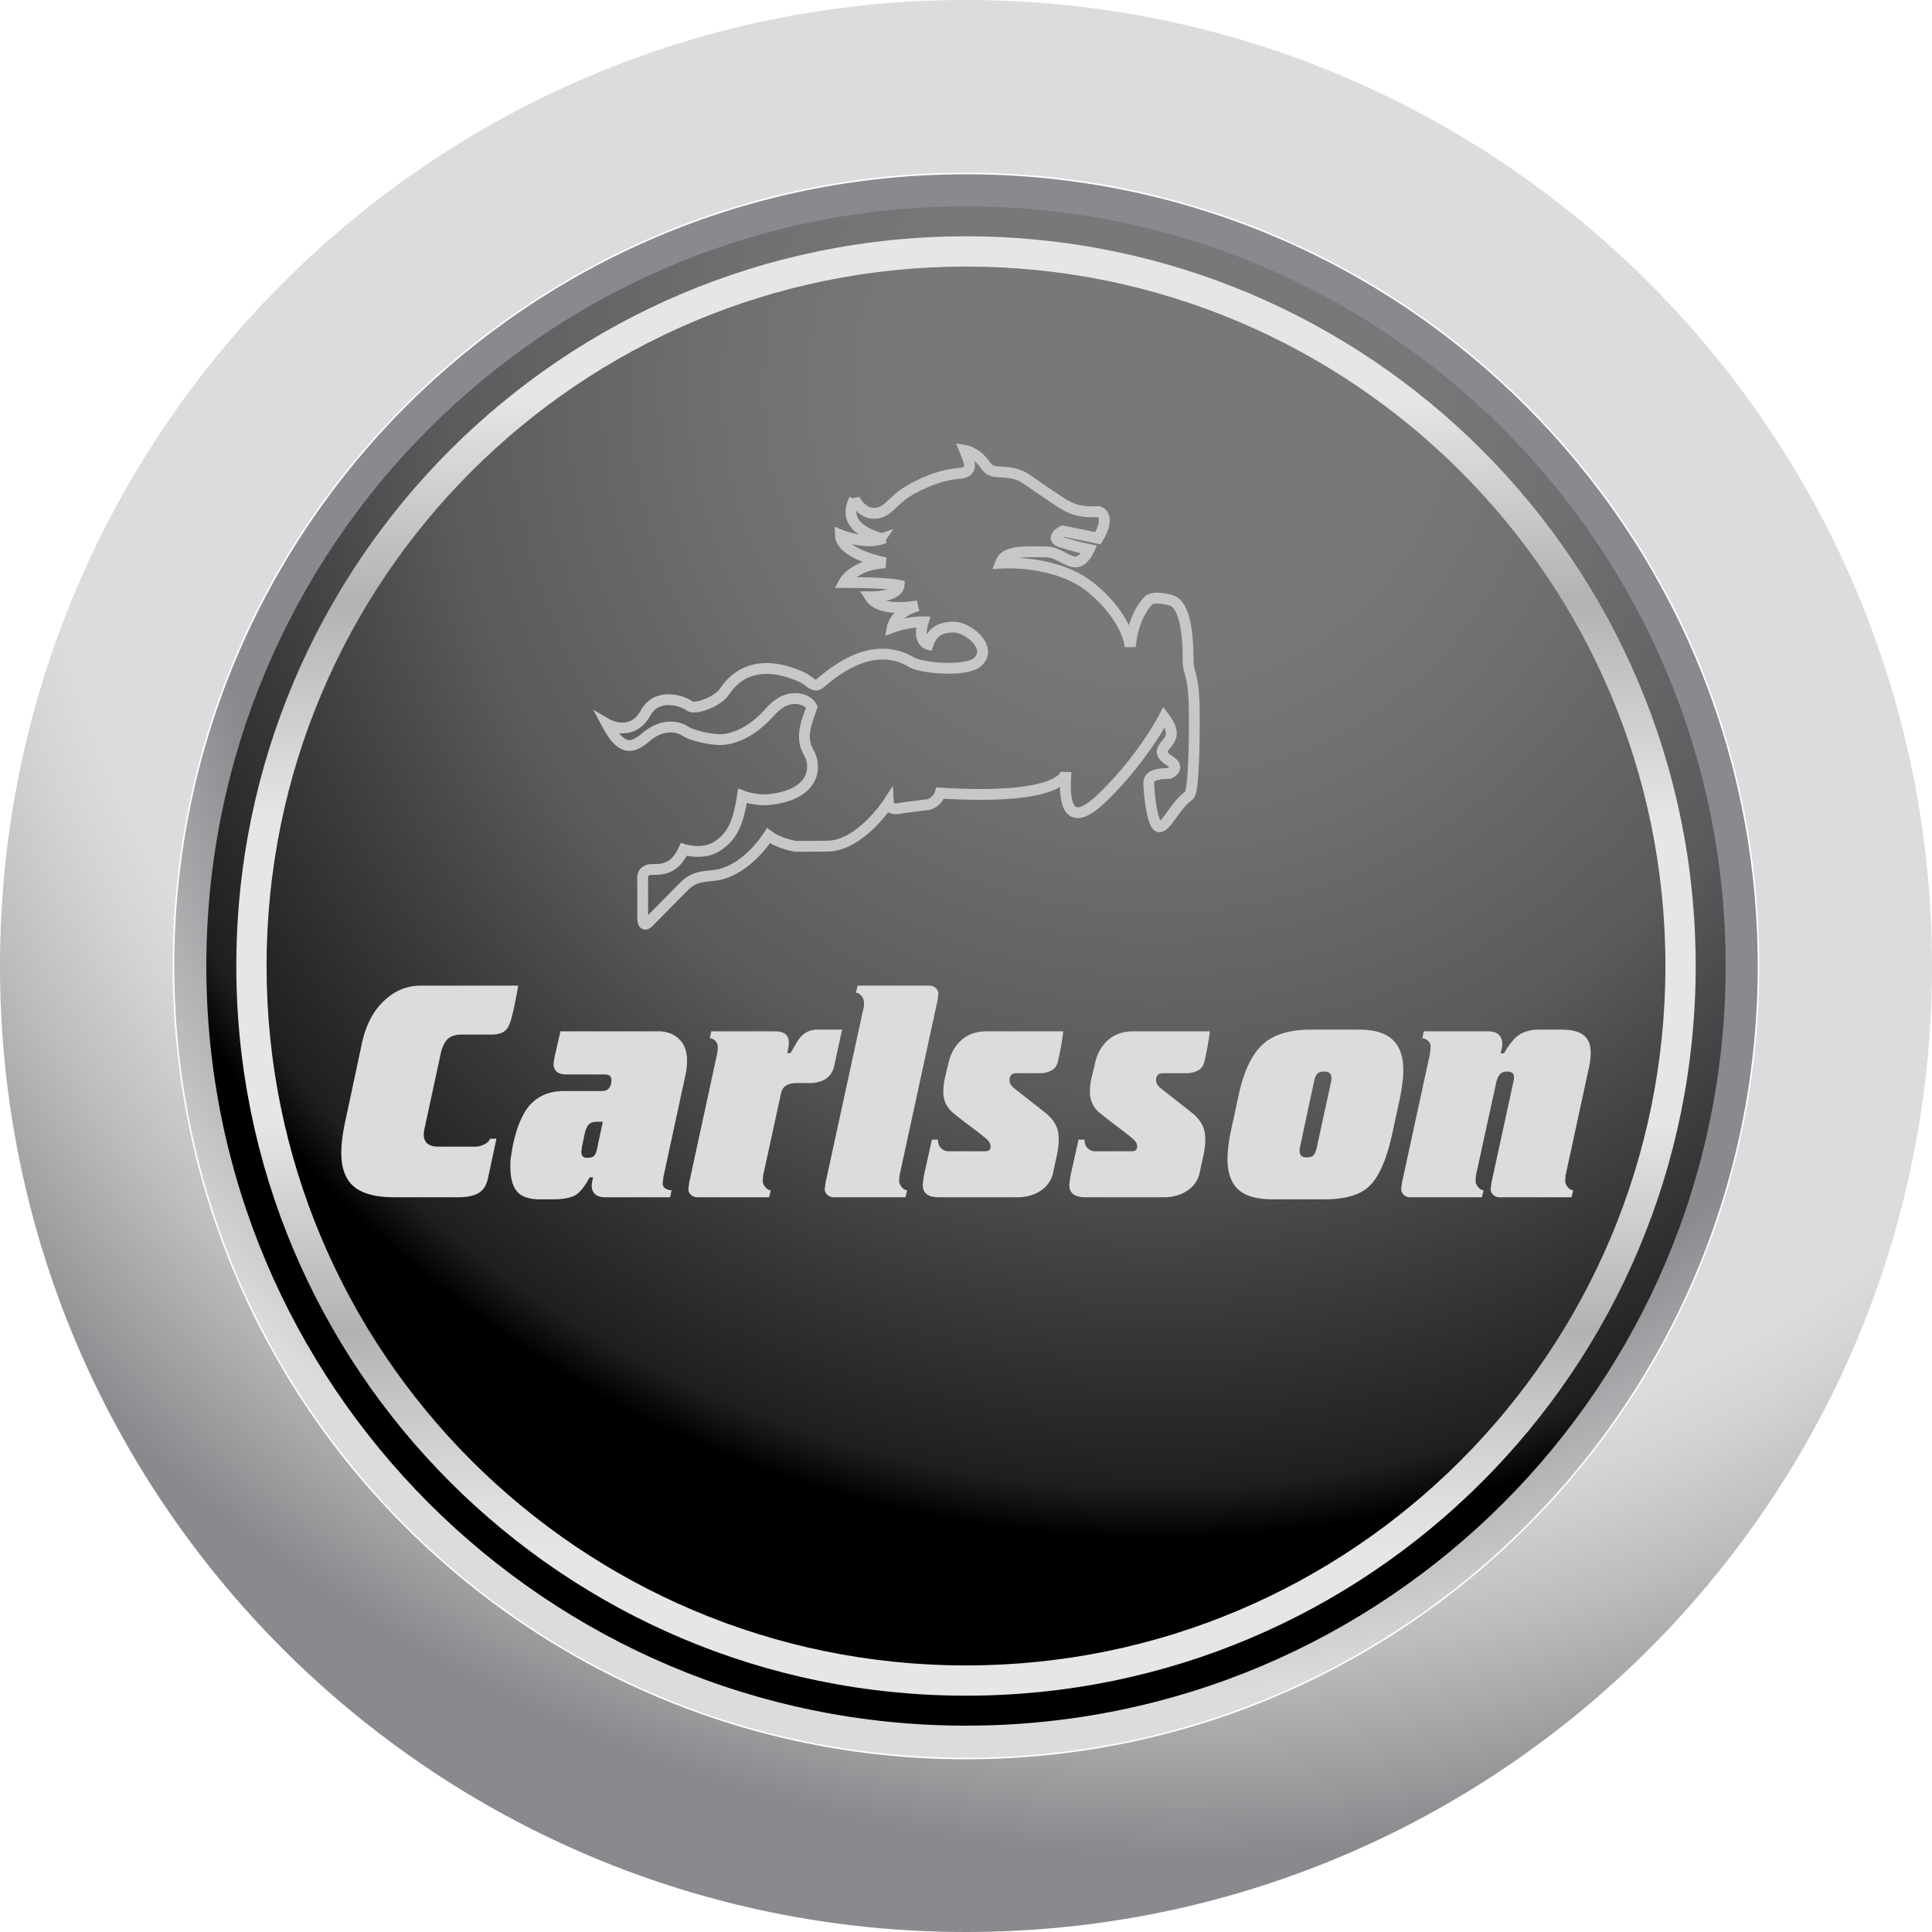 <svg xmlns="http://www.w3.org/2000/svg" width="2500" height="2500" viewBox="0 0 170.079 170.079"><radialGradient id="a" cx="104.469" cy="27.729" r="135.488" gradientUnits="userSpaceOnUse"><stop offset=".758" stop-color="#dbdcdd"/><stop offset=".8" stop-color="#d2d3d5"/><stop offset=".872" stop-color="#bbbdbf"/><stop offset=".964" stop-color="#97999b"/><stop offset="1" stop-color="#898a8d"/></radialGradient><path d="M85.039 0C38.073 0 0 38.073 0 85.039c0 46.967 38.073 85.04 85.039 85.04 46.967 0 85.04-38.073 85.04-85.04C170.079 38.073 132.006 0 85.039 0zm0 154.873c-38.569 0-69.833-31.266-69.833-69.834 0-38.569 31.264-69.833 69.833-69.833 38.568 0 69.834 31.264 69.834 69.833 0 38.568-31.266 69.834-69.834 69.834z" fill="url(#a)"/><radialGradient id="b" cx="101.75" cy="34.078" r="101.38" gradientUnits="userSpaceOnUse"><stop offset=".219" stop-color="#76787a"/><stop offset=".368" stop-color="#6f7072"/><stop offset=".625" stop-color="#595a5c"/><stop offset=".955" stop-color="#1f1f1f"/><stop offset="1"/></radialGradient><path d="M152.316 85.039c0 37.156-30.121 67.277-67.277 67.277-37.159 0-67.278-30.121-67.278-67.277S47.88 17.761 85.039 17.761c37.156 0 67.277 30.122 67.277 67.278z" fill="url(#b)"/><linearGradient id="c" gradientUnits="userSpaceOnUse" x1="85.04" y1="149.276" x2="85.04" y2="20.803"><stop offset=".096" stop-color="#e6e6e7"/><stop offset=".134" stop-color="#dddedf"/><stop offset=".199" stop-color="#c6c7c9"/><stop offset=".25" stop-color="#b0b2b4"/><stop offset=".393" stop-color="#e6e6e7"/><stop offset=".601" stop-color="#e6e6e7"/><stop offset=".75" stop-color="#b0b2b4"/><stop offset=".888" stop-color="#e6e6e7"/></linearGradient><path d="M85.039 20.803c-35.479 0-64.236 28.759-64.236 64.236 0 35.476 28.757 64.237 64.236 64.237 35.476 0 64.237-28.762 64.237-64.237 0-35.477-28.761-64.236-64.237-64.236zm0 125.809c-34.008 0-61.573-27.569-61.573-61.573 0-34.006 27.565-61.573 61.573-61.573 34.006 0 61.573 27.567 61.573 61.573 0 34.004-27.567 61.573-61.573 61.573z" fill="url(#c)"/><radialGradient id="d" cx="100.964" cy="38.068" r="111.046" gradientUnits="userSpaceOnUse"><stop offset=".753" stop-color="#898a8d"/><stop offset="1" stop-color="#dbdcdd"/></radialGradient><path d="M85.039 15.342c-38.495 0-69.699 31.204-69.699 69.699 0 38.494 31.204 69.698 69.699 69.698 38.494 0 69.699-31.204 69.699-69.698 0-38.495-31.205-69.699-69.699-69.699zm0 136.572c-36.935 0-66.875-29.938-66.875-66.874 0-36.935 29.94-66.874 66.875-66.874s66.875 29.939 66.875 66.874c0 36.936-29.94 66.874-66.875 66.874z" fill="url(#d)"/><g fill="#dbdcdd"><path d="M38.591 100.941h3.25c.252 0 .517-.066.793-.201.277-.132.441-.298.492-.491l.579-.012-.731 3.405c-.118.597-.345 1.018-.68 1.271-.42.322-1.066.484-1.94.484h-5.67c-1.697 0-2.916-.351-3.653-1.051-.657-.634-.985-1.586-.985-2.864 0-.829.135-1.835.403-3.023l1.387-6.508c.351-1.693 1.033-2.997 2.041-3.914.924-.848 1.981-1.271 3.175-1.271h8.568c-.051.324-.134.779-.253 1.36a23.95 23.95 0 0 1-.303 1.359c-.134.56-.301.945-.503 1.161-.268.289-.705.431-1.311.431h-2.596c-.604 0-1.042.152-1.311.46-.268.308-.461.766-.58 1.377L37.38 99.32a2.188 2.188 0 0 0-.076.541c0 .719.429 1.08 1.287 1.08zM57.934 90.788c.755 0 1.368.224 1.841.678.469.451.704 1.075.704 1.871 0 .472-.041.887-.126 1.248l-1.94 8.977-.077.596c0 .216.084.373.252.474.168.099.344.146.529.146l-.126.621h-5.695c-.421 0-.728-.094-.92-.283-.193-.187-.29-.437-.29-.742 0-.07.016-.197.05-.378l.075-.351h-.301c-.42.788-.836 1.311-1.249 1.562-.413.25-1.104.375-2.078.375h-1.034c-.874 0-1.512-.187-1.915-.566-.47-.451-.706-1.227-.706-2.321 0-.272.005-.463.013-.568.008-.108.079-.55.214-1.325.369-1.727.916-2.953 1.637-3.674.723-.719 1.671-1.08 2.849-1.08h3.327c.453 0 .73-.217.832-.648.016-.071.025-.179.025-.324 0-.324-.194-.488-.581-.488h-3.352c-.772 0-1.16-.316-1.16-.95l.076-.542.529-2.305h8.597zm-6.503 9.211l-.2.95-.052.462c0 .347.168.518.505.518l.176-.017c.37 0 .597-.232.681-.702l.53-2.459h-.581c-.269 0-.488.082-.656.244-.167.162-.302.497-.403 1.004zM68.763 96.21l-1.588 7.299-.024.431c0 .199.075.39.228.568.151.181.309.27.479.27l-.153.621h-6.299a.802.802 0 0 1-.581-.217.688.688 0 0 1-.227-.514l.076-.568 2.47-11.393.05-.488a.817.817 0 0 0-.215-.581.658.658 0 0 0-.491-.231l.126-.618h5.595c.822 0 1.234.332 1.234.999 0 .234-.049.54-.151.918h.303c.436-.755.672-1.153.706-1.19.419-.581.965-.876 1.638-.876h2.193l-.732 3.355c-.15.468-.411.811-.78 1.026-.369.217-.831.324-1.386.324h-1.083c-.793 0-1.254.287-1.388.865zM72.68 104.102l3.326-15.309c.033-.108.049-.215.049-.324v-.242a.871.871 0 0 0-.226-.568c-.152-.179-.312-.269-.48-.269l.152-.622h6.302c.235 0 .429.073.58.216a.688.688 0 0 1 .225.515l-.074.566-3.353 15.444-.026.433c0 .197.077.388.229.566.151.181.31.27.478.27l-.151.621H73.41a.796.796 0 0 1-.578-.217.68.68 0 0 1-.228-.51l.076-.57zM89.473 94.477c-.402 0-.604.205-.604.621 0 .234.123.46.376.676l2.823 2.217c.386.324.672.664.856 1.014.185.353.278.79.278 1.312 0 .433-.061.909-.176 1.433l-.304 1.433a2.522 2.522 0 0 1-1.108 1.638c-.589.388-1.285.58-2.092.58h-6.855c-.958 0-1.436-.36-1.436-1.081l.075-.7.733-3.296.531-.002c0 .324.092.576.277.757a.91.91 0 0 0 .654.268h3.25c.302 0 .451-.145.451-.432 0-.217-.121-.435-.365-.65-.242-.216-.727-.595-1.449-1.137a43.549 43.549 0 0 1-1.461-1.138 2.437 2.437 0 0 1-.669-.839 2.403 2.403 0 0 1-.213-1.028c0-.451.049-.876.151-1.274l.303-1.271c.167-.741.479-1.345.932-1.814.606-.648 1.412-.973 2.422-.973h6.752c-.1.741-.185 1.274-.252 1.599-.067.328-.142.678-.226 1.059-.086.38-.283.647-.592.801a2.19 2.19 0 0 1-.973.23h-2.089zM102.376 94.477c-.404 0-.605.205-.605.621 0 .234.125.46.378.676l2.821 2.217c.388.324.673.664.858 1.014.185.353.277.79.277 1.312 0 .433-.06.909-.175 1.433l-.306 1.433a2.52 2.52 0 0 1-1.106 1.638c-.591.388-1.285.58-2.092.58h-6.854c-.957 0-1.438-.36-1.438-1.081l.079-.7.731-3.296.531-.002c0 .324.093.576.275.757a.915.915 0 0 0 .656.268h3.249c.302 0 .453-.145.453-.432 0-.217-.121-.435-.365-.65s-.727-.595-1.45-1.137a46.991 46.991 0 0 1-1.462-1.138 2.418 2.418 0 0 1-.667-.839 2.389 2.389 0 0 1-.215-1.028c0-.451.051-.876.151-1.274l.302-1.271c.168-.741.48-1.345.934-1.814.604-.648 1.41-.973 2.42-.973h6.752a26.56 26.56 0 0 1-.254 1.599c-.067.328-.142.678-.226 1.059-.084.38-.281.647-.59.801a2.2 2.2 0 0 1-.973.23h-2.089zM112.065 105.581c-1.425 0-2.449-.291-3.071-.878-.623-.583-.934-1.474-.934-2.662 0-.757.117-1.666.352-2.728l.63-2.918c.472-2.18 1.219-3.701 2.243-4.567.942-.79 2.319-1.189 4.136-1.189h4.156c1.396 0 2.401.299 3.024.895.622.593.935 1.476.935 2.646 0 .739-.119 1.658-.354 2.758l-.63 2.917c-.505 2.288-1.194 3.827-2.066 4.62-.807.738-2.11 1.107-3.906 1.107h-4.515zm3.632-10.471l-1.26 5.893c-.019.073-.026.14-.026.203v.123c0 .374.201.562.604.562.287 0 .488-.063.605-.188.118-.124.211-.322.278-.592l1.285-5.893c.017-.071.026-.179.026-.324 0-.377-.213-.562-.63-.562-.287 0-.488.06-.605.186-.119.127-.21.324-.277.592zM131.715 95.301l-1.792 8.208-.022.433c0 .197.074.388.228.566.152.181.312.27.48.27l-.15.621h-6.303a.797.797 0 0 1-.581-.217.68.68 0 0 1-.228-.51l.076-.566 2.469-11.384.052-.614c0-.187-.082-.351-.24-.49s-.322-.211-.492-.211l.125-.618h5.671c.422 0 .732.099.934.298.203.201.304.464.304.79 0 .11-.011.224-.026.343a4.25 4.25 0 0 1-.126.503h.302c.439-.737.833-1.244 1.185-1.513.488-.38 1.125-.57 1.915-.57h1.917c.941 0 1.611.168 2.015.502.404.333.606.842.606 1.527 0 .451-.06.918-.177 1.406l-2.042 9.433-.023.433c0 .199.076.39.227.568.149.181.31.27.479.27l-.153.621h-6.312a.8.8 0 0 1-.581-.217.68.68 0 0 1-.228-.51l.076-.568 1.929-8.883c.033-.108.05-.252.05-.433 0-.304-.211-.456-.63-.456-.268 0-.473.083-.618.255-.144.17-.249.409-.316.713z"/></g><path d="M75.218 43.95s.617 1.239 1.697 1.239c1.082 0 1.46-.779 2.452-1.557.743-.584 3-1.805 4.98-1.947 1.525-.11.955-1.026.567-2.052 0 0 1.06.162 1.85 1.345.638.955 1.662.247 3.185.955.46.213 3.141 2.194 3.918 2.584.645.321 1.162.602 2.872.524 0 0 1.135.303-.085 2.342l-3.104-.638s-1.226.649-.097.991c1.053.318 1.405.427 2.434.637 0 0-.496 1.133-1.239 1.097-.745-.034-1.488-.855-2.514-.884-2.619-.071-3.715.035-4.061.989 0 0 4.955-.389 8.105 2.266 3.148 2.654 3.325 5.096 3.325 5.096s.142-2.547 1.592-4.07c0 0 .285-.451 1.948-.036.903.226 1.55 1.664 1.55 5.345 0 1.167.492 1.096.537 4.209.019 1.205.037 7.291-.458 7.645-1.227.875-1.912 2.654-2.586 2.762-.671.105-.991-3.399-.954-3.929.037-.533.602-.779 1.807-.779 0 0 1.096-.459 0-1.132-1.099-.673-.497-1.133-.144-1.593.354-.459.603-1.025-.318-2.229 0 0-1.734 3.432-5.238 6.901-1.178 1.167-3.856 3.54-3.398-2.051 0 0 .067 2.523-11.067 1.837 0 0-.209.754-1.005 1.005l-2.303.293s-1.23.366-1.266-.446c0 0-2.499 3.856-5.437 3.821l-2.702.015s-1.38-.192-2.408-.935c0 0-2.017 3.255-4.877 3.503-1.517.131-1.917.319-2.661 1.062-.641.641-2.973 3.008-2.973 3.008s-.529.673-.565-.318V77.18s0-.664.884-.638c1.168.036 2.053-.282 2.739-1.762 0 0 1.728.559 3.001-.326 1.213-.842 1.77-1.841 2.158-4.388 0 0 1.167.455 2.4.318 4.142-.46 4.107-3.043 3.434-4.141-.889-1.451.036-3.185.282-3.998 0 0-.282-.673-1.344-.745-1.09-.072-1.882.654-2.372 1.204-1.45 1.628-3.114 2.442-4.459 2.406-.816-.021-2.407-.354-2.973-.743-.661-.454-2.059-.687-3.468.531-1.31 1.132-2.23 1.097-3.433-1.167 0 0 2.169 1.256 3.399-.956 1.06-1.911 3.396-1.026 3.856-.637.461.389 2.514-.354 3.114-1.274.961-1.472 3.009-2.974 6.83-1.239.635.289 1.027.991 1.558.532 3.178-2.755 5.84-3.186 8.105-1.842.83.494 4.803.886 5.805-.07 1.354-1.293-.984-3.084-2.17-3.043-1.035.035-1.804.283-2.23 1.521 0 0-.954-.248-.423-1.982 0 0-1.274-.036-2.725.496 0 0 .247-1.38 2.264-1.911 0 0-3.291.672-4.211-.779 0 0 2.443.037 2.548-1.026 0 0-1.026-.247-4.848-.247 0 0 .813-1.557 3.645-1.734 0 0-3.894-.708-3.964-2.443 0 0 2.159.885 3.717.319-.001.002-3.894-.775-2.478-3.466z" fill="none" stroke="#c6c7c9" stroke-width=".954"/></svg>